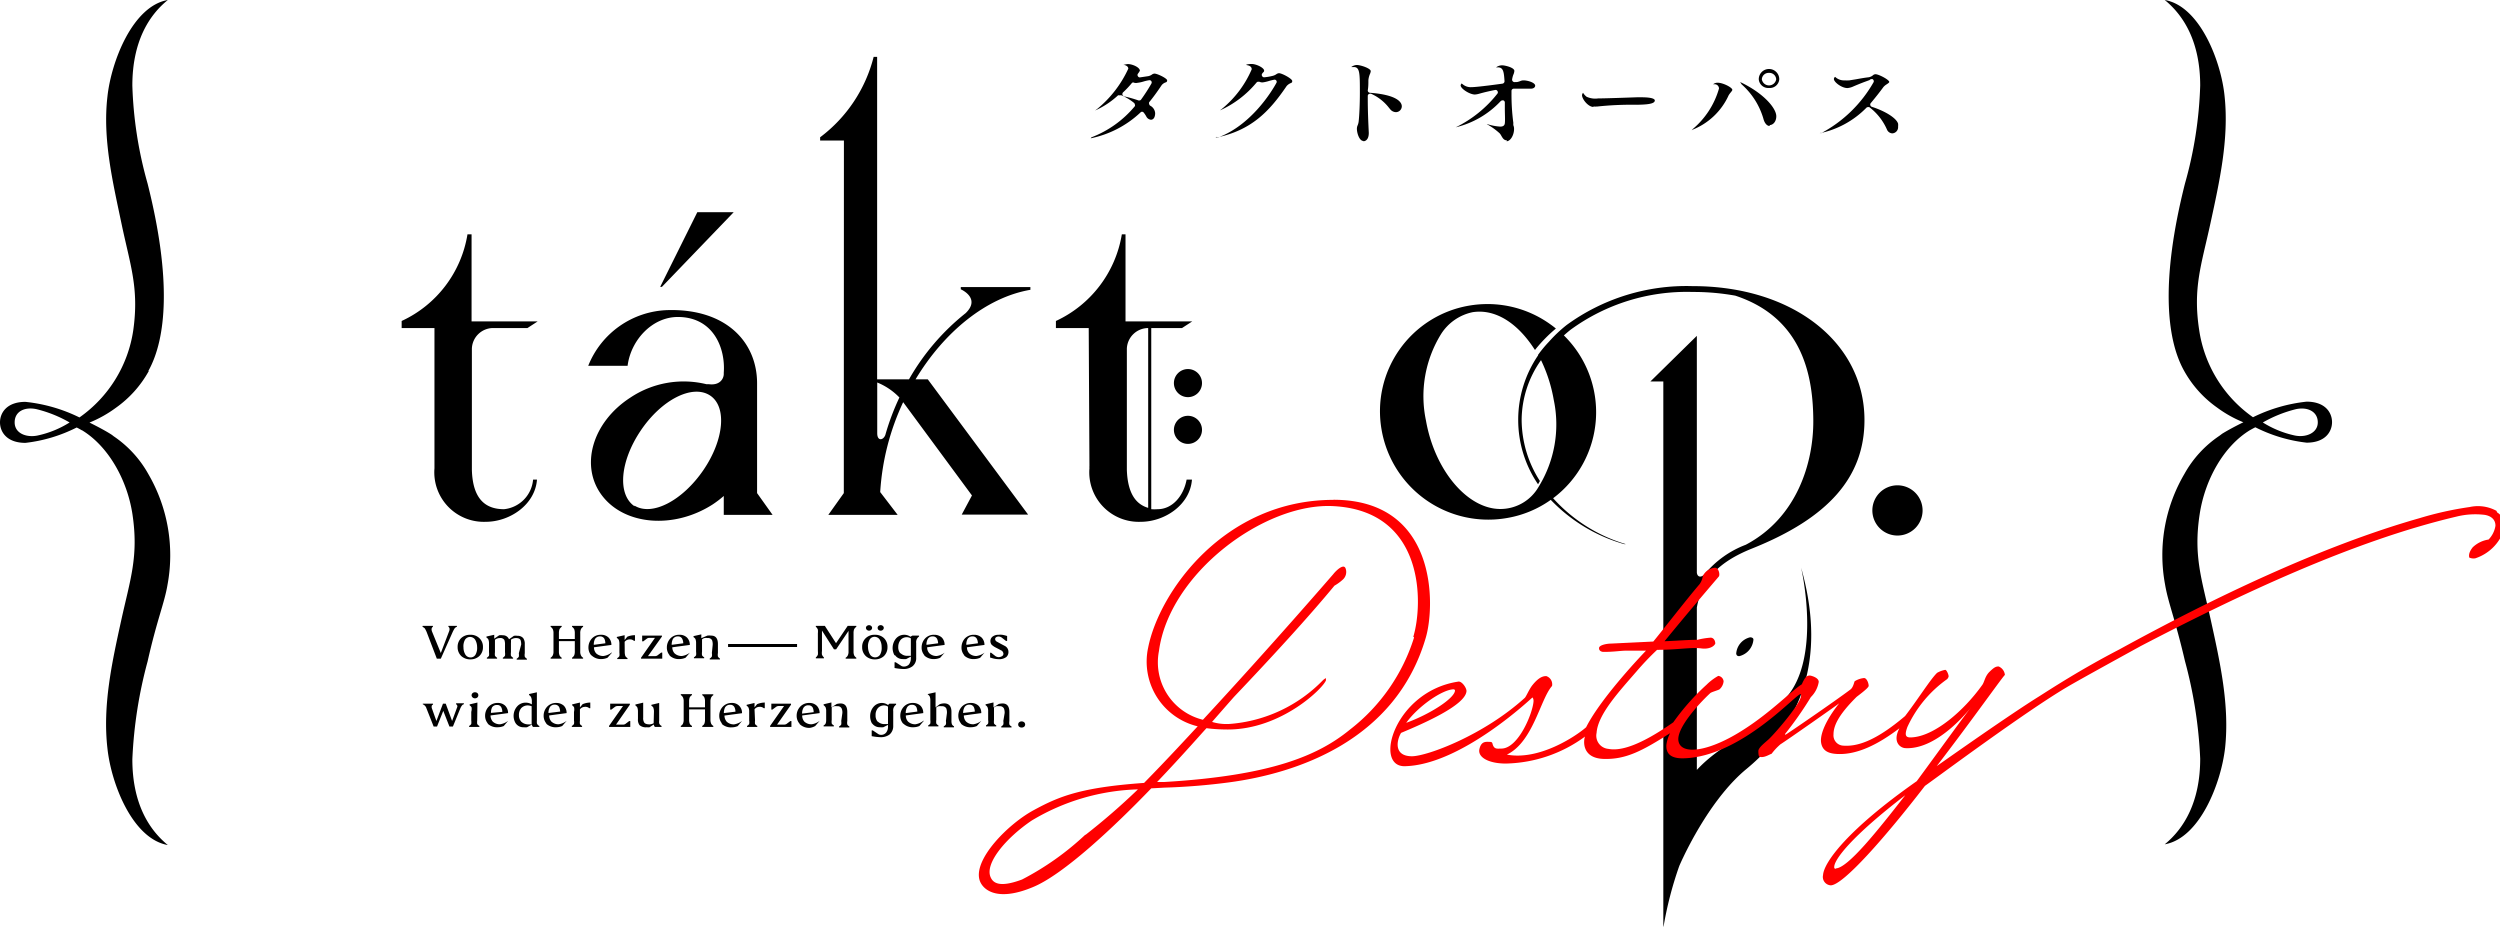 <?xml version="1.0" encoding="UTF-8"?>
<!-- Created with Inkscape (http://www.inkscape.org/) -->
<svg width="64.624mm" height="23.95mm" version="1.1" viewBox="0 0 64.624 23.95" xmlns="http://www.w3.org/2000/svg">
<title>takt op. Destiny logo</title>
 <defs>
  <clipPath id="vlpa">
   <path d="m0 0h244.25v90.52h-244.25z" fill="none"/>
  </clipPath>
 </defs>
 <g transform="translate(-7.113 9.347)">
  <g transform="matrix(.265 0 0 .265 7.113 -9.347)">
   <g clip-path="url(#vlpa)">
    <path d="m216.26 39.75a11.57 11.57 0 0 0 2.57 1.44c-0.92 0.45-1.67 0.87-2.07 1.12l-0.28 0.21a10.77 10.77 0 0 0-3.4 3.71 15.63 15.63 0 0 0-1.89 10.77c0.29 1.76 1 3.42 1.94 7.47a43.57 43.57 0 0 1 1.49 9.53c0 4.23-1.58 6.82-3.46 8.36 3.43-0.6 5.51-6 5.89-9.43 0.44-4.15-0.49-8.31-1.38-12.37s-1.73-6.29-1.1-10.41c0.51-3.36 2.34-6.64 4.92-8.2 0.17-0.09 0.34-0.19 0.51-0.27a14.75 14.75 0 0 0 5 1.5c1.83 0 2.48-1.08 2.48-2s-0.65-2-2.48-2a15.5 15.5 0 0 0-5.23 1.52 12.63 12.63 0 0 1-5.25-8.51c-0.63-4.12 0.22-6.35 1.1-10.41s1.82-8.23 1.38-12.38c-0.33-3.4-2.41-8.81-5.84-9.4 1.88 1.53 3.46 4.12 3.46 8.35a39.28 39.28 0 0 1-1.49 9.57c-2.35 9.32-1.84 15.1-0.08 18.25a10.78 10.78 0 0 0 3.21 3.58m4.47 1.46a12.56 12.56 0 0 1 3.24-1.3c1.15-0.24 2.12 0.25 2.12 1.29s-1.16 1.51-2.25 1.28a9.74 9.74 0 0 1-3.11-1.27m-206.25-5.04c1.75-3.15 2.27-8.93-0.08-18.25a39.28 39.28 0 0 1-1.49-9.57c0-4.23 1.57-6.82 3.46-8.35-3.43 0.59-5.52 6-5.89 9.42-0.48 4.15 0.52 8.32 1.37 12.38s1.73 6.29 1.15 10.41a12.63 12.63 0 0 1-5.25 8.51 15.5 15.5 0 0 0-5.27-1.52c-1.83 0-2.48 1.08-2.48 2s0.65 2 2.48 2a14.75 14.75 0 0 0 5-1.5c0.17 0.08 0.34 0.18 0.5 0.27h0.02c2.57 1.56 4.41 4.84 4.92 8.19 0.62 4.13-0.22 6.36-1.11 10.42s-1.81 8.24-1.33 12.42c0.37 3.48 2.46 8.83 5.89 9.43-1.89-1.54-3.46-4.13-3.46-8.36a43.57 43.57 0 0 1 1.49-9.56c0.91-4.05 1.65-5.71 1.94-7.47a15.74 15.74 0 0 0-1.86-10.78 10.77 10.77 0 0 0-3.4-3.71 2.22 2.22 0 0 0-0.29-0.21c-0.39-0.25-1.15-0.67-2.06-1.12a11.8 11.8 0 0 0 2.57-1.44 10.78 10.78 0 0 0 3.21-3.58m-10.83 6.28c-1.08 0.23-2.25-0.19-2.25-1.28s1-1.53 2.12-1.29a12.27 12.27 0 0 1 3.24 1.3 9.65 9.65 0 0 1-3.11 1.27m78.63 5.62-1.51 2.12h6.76l-1.7-2.22a24.06 24.06 0 0 1 2.24-8.77l6.71 9.1-1 1.87h6.48l-9.79-13.2h-1.19c2.79-4.64 6.92-8 11.2-8.73v-0.27h-6.79v0.22s2 0.86 0.47 2.33a22.42 22.42 0 0 0-5.52 6.45h-3.11v-31.45h-0.34a14.11 14.11 0 0 1-5.22 7.84v0.32h2.32zm5.42-9.32a23.44 23.44 0 0 0-1.37 3.65c-0.2 0.53-0.79 0.63-0.79-0.17v-4.95a6.31 6.31 0 0 1 2.17 1.47m-17.14 9.51v1.93h4.76l-1.51-2.12v-10.71c0-4-3-7.3-8.74-7.14a8.62 8.62 0 0 0-7.73 5.43h3.84c0.31-2.49 2.39-4.76 4.9-4.76 3.44 0 4.66 3 4.48 5.44v0.12c0 0.43-0.35 1.13-1.43 1h-0.25a9.37 9.37 0 0 0-7.44 1.31c-3.72 2.41-4.95 6.7-2.73 9.58s7 3.25 10.76 0.84a10.08 10.08 0 0 0 1.09-0.83m-8.71 1c-1.69-1.16-1.41-4.38 0.61-7.38s5-4.52 6.72-3.45 1.42 4.34-0.61 7.31-5 4.53-6.72 3.46m9.68-28.62h-3.55l-3.62 7.28h0.17zm-23.52 11.3h3.4l1-0.65h-6.45v-8.49h-0.4a11.3 11.3 0 0 1-6.42 8.45v0.69h3.2v13.68a4.83 4.83 0 0 0 5 5.22c2.34 0 4.82-1.66 5-4.12h-0.38a3.17 3.17 0 0 1-2.83 2.89c-1.68 0-3.06-0.84-3.14-3.84v-11.83a2.08 2.08 0 0 1 2.02-2m58.22 13.43a2 2 0 0 0 0 0.25 4.83 4.83 0 0 0 5 5.22c2.35 0 4.82-1.66 5-4.12h-0.52c-0.3 1.62-1.4 2.89-2.83 2.89a4.21 4.21 0 0 1-0.62 0v-17.67h3l1-0.65h-6.51v-8.49h-0.36a11.34 11.34 0 0 1-6.43 8.45v0.69h3.2zm5.73 4.11c-1.17-0.34-2-1.37-2.08-3.7v-11.84a2.09 2.09 0 0 1 2.08-2z"/>
    <path d="m114.51 37.39a1.37 1.37 0 1 0 1.37-1.39 1.37 1.37 0 0 0-1.37 1.37m1.37 3.19a1.37 1.37 0 1 0 1.37 1.36 1.37 1.37 0 0 0-1.37-1.36m69.21 6.78a2.45 2.45 0 1 0 2.45 2.45 2.45 2.45 0 0 0-2.45-2.45m-20.01-19.43a19.83 19.83 0 0 0-12.27 3.8 13.53 13.53 0 0 0-1.73 1.64 11.56 11.56 0 0 0-1 1.2l-0.05 0.06v0.06a11.17 11.17 0 0 0 0 12.57l0.18-0.32a11.12 11.12 0 0 1-1.78-6 10.2 10.2 0 0 1 1.89-5.79 14.65 14.65 0 0 1 1.24 3.87 11.59 11.59 0 0 1-1.47 8.48 4.3 4.3 0 0 1-3.74 2.17c-3.22 0-6.4-3.78-7.25-8.61a11.53 11.53 0 0 1 1.48-8.47 4.81 4.81 0 0 1 3.08-2.12 4.62 4.62 0 0 1 0.65-0.05c1.91 0 3.8 1.27 5.32 3.59l0.1 0.15 0.11-0.14a14.52 14.52 0 0 1 1.81-1.85l0.12-0.1-0.12-0.1c-0.2-0.16-0.26-0.2-0.47-0.35a10.49 10.49 0 0 0-6.08-1.94 10.69 10.69 0 0 0-1.78 0.15 10.45 10.45 0 0 0-8.55 12.12 10.56 10.56 0 0 0 12.23 8.6 10.35 10.35 0 0 0 4.27-1.77 16 16 0 0 0 7.17 4.32h0.16a15.49 15.49 0 0 1-7.1-4.48 10.49 10.49 0 0 0 1.05-15.88c0.21-0.19 0.43-0.38 0.66-0.56a19.22 19.22 0 0 1 11.92-3.68 23 23 0 0 1 4.14 0.36c6.72 2.21 7.59 8.09 7.61 12.19s-1.58 9.47-6.59 12.11a9.61 9.61 0 0 0-4 2.86c-0.36 0.38-0.72 0.3-0.77-0.14v-23.1l-4.53 4.45h1.26v53.31a35.43 35.43 0 0 1 1.56-6.06c0.88-2 3.31-6.78 6.55-9.45 6.73-5.56 7.29-12.73 5.33-19.64 0 0 2.07 8.81-1.51 12.73-3.27 3.58-6.16 4.32-8.66 7v-15.84c0.48-2.71 2.12-4.44 5.35-5.74 7.52-3 11-7 11-12.55 0-7.57-7-13.06-16.74-13.06m-58.7-14.5a10.29 10.29 0 0 0 4.27-3.05 0.22 0.22 0 0 0 0-0.17 0.26 0.26 0 0 0-0.09-0.16 5.13 5.13 0 0 0-1.21-0.73 1.05 1.05 0 0 0-0.21 0 0.25 0.25 0 0 0-0.13 0 8.14 8.14 0 0 1-2.24 1.48l0.24-0.18a11 11 0 0 0 3-3.9c0-0.24-0.25-0.32-0.36-0.36a0.27 0.27 0 0 1-0.11 0 1.6 1.6 0 0 1 0.44-0.09c0.43 0 1.16 0.32 1.16 0.65a1.9 1.9 0 0 1-0.19 0.29 0.21 0.21 0 0 0 0 0.25 0.21 0.21 0 0 0 0.19 0.11l0.81-0.12a0.91 0.91 0 0 0 0.37-0.16 0.45 0.45 0 0 1 0.25-0.09c0.27 0 1.23 0.46 1.23 0.66s-0.15 0.18-0.27 0.25a0.86 0.86 0 0 0-0.26 0.21c-0.44 0.66-0.83 1.19-1.22 1.67a0.2 0.2 0 0 0 0 0.18 0.21 0.21 0 0 0 0.1 0.16 0.89 0.89 0 0 1 0.48 0.73c0 0.31-0.11 0.64-0.42 0.64a0.58 0.58 0 0 1-0.45-0.33 2.5 2.5 0 0 0-0.24-0.36 0.22 0.22 0 0 0-0.16-0.09 0.2 0.2 0 0 0-0.15 0.06 10 10 0 0 1-4.91 2.54h0.11m4.12-5.47a0.25 0.25 0 0 0-0.18 0.08 9 9 0 0 1-0.85 0.9 0.24 0.24 0 0 0-0.06 0.23 0.25 0.25 0 0 0 0.17 0.16 12.42 12.42 0 0 1 1.4 0.4h0.07a0.21 0.21 0 0 0 0.18-0.09 17.17 17.17 0 0 0 1-1.55 0.23 0.23 0 0 0 0-0.24 0.22 0.22 0 0 0-0.18-0.1 4 4 0 0 0-0.58 0.13 3.33 3.33 0 0 1-0.6 0.13 0.66 0.66 0 0 1-0.28 0 0.15 0.15 0 0 0-0.09 0m8.18 5.35c3.31-1.19 5.37-4.64 5.74-5.33a0.21 0.21 0 0 0 0-0.24 0.21 0.21 0 0 0-0.18-0.09 5.29 5.29 0 0 0-0.54 0.13 3.76 3.76 0 0 1-0.62 0.14 0.68 0.68 0 0 1-0.32-0.07h-0.1a0.23 0.23 0 0 0-0.17 0.08 9.89 9.89 0 0 1-3.57 2.72l0.23-0.18a10.17 10.17 0 0 0 2.87-3.83c0-0.22-0.16-0.35-0.44-0.4s0.15-0.12 0.43-0.12c0.45 0 1.22 0.37 1.22 0.65a0.18 0.18 0 0 1-0.06 0.14 0.77 0.77 0 0 0-0.13 0.15 0.21 0.21 0 0 0 0 0.25 0.21 0.21 0 0 0 0.19 0.11 4.84 4.84 0 0 0 0.79-0.13 1.08 1.08 0 0 0 0.4-0.17 0.5 0.5 0 0 1 0.26-0.1c0.29 0 1.27 0.53 1.29 0.75s-0.15 0.19-0.27 0.28a1 1 0 0 0-0.28 0.23c-1.73 2.55-3.47 4.28-6.74 5h-0.19l0.14-0.05m14.29 0.4c-0.41 0-0.64-0.78-0.64-1.19a0.81 0.81 0 0 1 0.07-0.33 1.39 1.39 0 0 0 0.1-0.37c0.07-0.61 0.12-1.74 0.12-2.81 0-1.89 0-2.5-0.58-2.51a1.56 1.56 0 0 1-0.26 0 0.94 0.94 0 0 1 0.54-0.2c0.38 0 1.36 0.33 1.36 0.6a0.85 0.85 0 0 1-0.07 0.26 2.05 2.05 0 0 0-0.16 0.62c0 0.31 0 0.66-0.06 1a0.23 0.23 0 0 0 0.21 0.23c2.8 0.21 3.11 1 3.11 1.32a0.58 0.58 0 0 1-0.58 0.57 0.74 0.74 0 0 1-0.55-0.28l-0.11-0.13a4.52 4.52 0 0 0-1.77-1.39h-0.09a0.22 0.22 0 0 0-0.22 0.23v0.3c0 1.1 0.05 2.28 0.1 3.29 0 0.8-0.47 0.82-0.53 0.82m14.01-0.09c-0.28 0-0.4-0.18-0.55-0.44a1.24 1.24 0 0 0-0.16-0.24 6.44 6.44 0 0 0-1.26-0.9h-0.08 0.13a5.28 5.28 0 0 0 1.25 0.24c0.12 0 0.42 0 0.46-0.32s0-0.88 0-1.47v-0.56a0.22 0.22 0 0 0-0.15-0.21h-0.08a0.28 0.28 0 0 0-0.17 0.07 8.84 8.84 0 0 1-4.39 2.56 11.72 11.72 0 0 0 4.07-3.29 0.21 0.21 0 0 0 0-0.25 0.21 0.21 0 0 0-0.19-0.11c-0.52 0.1-1.05 0.22-1.58 0.37a2.1 2.1 0 0 1-0.43 0.08c-0.51 0-1.39-0.57-1.39-0.89 0-0.06 0.07-0.18 0.1-0.18s0 0 0.1 0.07a1.21 1.21 0 0 0 0.88 0.28c0.57 0 3-0.34 3-0.34a0.24 0.24 0 0 0 0.2-0.24c-0.06-0.87-0.1-1.35-0.65-1.35a0.59 0.59 0 0 1-0.17 0 1 1 0 0 1 0.58-0.2c0.26 0 1.2 0.21 1.2 0.55a1.16 1.16 0 0 1-0.11 0.39 2.35 2.35 0 0 0-0.11 0.44 0.23 0.23 0 0 0 0.07 0.19 0.24 0.24 0 0 0 0.16 0.07l0.27-0.01a1.83 1.83 0 0 0 0.27-0.08 0.79 0.79 0 0 1 0.35-0.08c0.38 0 1.13 0.21 1.13 0.52 0 0.14-0.14 0.29-0.42 0.29h-1.67a0.22 0.22 0 0 0-0.22 0.22v0.29a21 21 0 0 0 0.18 2.83 1.32 1.32 0 0 0 0 0.23 0.85 0.85 0 0 1 0.07 0.36c0 0.61-0.36 1.2-0.73 1.2m8.47-3.35c-0.51 0-1.11-0.76-1.11-1.15a0.45 0.45 0 0 1 0.1-0.23 1.36 1.36 0 0 0 0.35 0.39 2 2 0 0 0 1.12 0.16c0.75 0 2.9-0.08 3.78-0.11h0.43c1.19 0 1.32 0.21 1.32 0.31 0 0.37-0.92 0.4-1.73 0.42a31.92 31.92 0 0 0-3.88 0.17 2.82 2.82 0 0 1-0.38 0m9.63 2.25a8.06 8.06 0 0 0 2.62-4 0.42 0.42 0 0 0-0.46-0.42h-0.11a0.66 0.66 0 0 1 0.45-0.15c0.52 0 1.42 0.47 1.42 0.69 0 0.07-0.07 0.15-0.15 0.25a2.16 2.16 0 0 0-0.21 0.29 6.49 6.49 0 0 1-3.62 3.39h0.07m7.56-0.4c-0.3 0-0.5-0.32-0.59-0.61a7.14 7.14 0 0 0-2.15-3.45l-0.15-0.23 0.25 0.12c2.13 1.07 3.28 2.46 3.28 3.22 0 0.54-0.33 0.86-0.65 0.86m-0.06-3.62a0.92 0.92 0 0 1-1-0.85 1 1 0 0 1 2 0 0.92 0.92 0 0 1-1 0.85m0-1.47a0.66 0.66 0 0 0-0.7 0.63 0.71 0.71 0 0 0 1.4 0 0.66 0.66 0 0 0-0.7-0.63m5.07 5.89a12.78 12.78 0 0 0 5.14-5 0.24 0.24 0 0 0-0.11-0.28 0.2 0.2 0 0 0-0.11 0 0.23 0.23 0 0 0-0.18 0.09l-0.3 0.11c-0.25 0.09-0.65 0.24-1.28 0.51a1.65 1.65 0 0 1-0.58 0.16c-0.58 0-1.32-0.59-1.32-0.88a0.24 0.24 0 0 1 0.12-0.21l0.11 0.09a1.23 1.23 0 0 0 0.8 0.25 4.07 4.07 0 0 0 0.47 0l0.62-0.1c0.39-0.07 0.82-0.15 1.25-0.2a0.86 0.86 0 0 0 0.43-0.19 0.38 0.38 0 0 1 0.26-0.11c0.31 0 1.32 0.53 1.34 0.75 0 0.07-0.14 0.16-0.26 0.24a1.3 1.3 0 0 0-0.31 0.26c-0.35 0.48-0.76 1-1.23 1.56a0.23 0.23 0 0 0-0.05 0.21 0.24 0.24 0 0 0 0.15 0.16c1.34 0.43 2.4 1.11 2.56 1.64a1.33 1.33 0 0 1 0 0.3 0.6 0.6 0 0 1-0.57 0.65 0.6 0.6 0 0 1-0.51-0.36 5.5 5.5 0 0 0-1.73-2.2 0.33 0.33 0 0 0-0.13 0 0.2 0.2 0 0 0-0.16 0.07 8.91 8.91 0 0 1-4.55 2.48l0.13-0.05m-136.4 48.1h1v0.09c-0.13 0.08-0.17 0.23-0.09 0.46l0.86 2.1 0.82-2.15c0.08-0.23 0-0.37-0.08-0.41v-0.09h0.83v0.09a0.48 0.48 0 0 0-0.22 0.15 3.69 3.69 0 0 0-0.19 0.35l-1.16 2.61h-0.39l-1-2.62a3.25 3.25 0 0 0-0.17-0.33 0.91 0.91 0 0 0-0.23-0.16zm3.41 2.07a1.17 1.17 0 0 1 0.36-0.89 1.25 1.25 0 0 1 0.88-0.31 1.21 1.21 0 0 1 0.86 0.31 1.14 1.14 0 0 1 0.37 0.89 1.16 1.16 0 0 1-0.37 0.89 1.26 1.26 0 0 1-0.86 0.31 1.29 1.29 0 0 1-0.88-0.32 1.18 1.18 0 0 1-0.36-0.89m1.9 0a1.43 1.43 0 0 0-0.19-0.71 0.61 0.61 0 0 0-0.52-0.27 0.58 0.58 0 0 0-0.49 0.31 1.29 1.29 0 0 0-0.13 0.71 1.34 1.34 0 0 0 0.19 0.71 0.59 0.59 0 0 0 0.51 0.27 0.55 0.55 0 0 0 0.49-0.3 1.34 1.34 0 0 0 0.14-0.72m4.3-0.24a1.35 1.35 0 0 0-0.05-0.4c-0.06-0.16-0.21-0.23-0.46-0.23a0.82 0.82 0 0 0-0.49 0.16 2.22 2.22 0 0 1 0 0.34v0.88a1.25 1.25 0 0 0 0 0.34 0.58 0.58 0 0 0 0.21 0.2v0.09h-1v-0.09a0.58 0.58 0 0 0 0.21-0.2 1.25 1.25 0 0 0 0-0.34v-0.72a1.22 1.22 0 0 0-0.06-0.47 0.44 0.44 0 0 0-0.43-0.19 0.73 0.73 0 0 0-0.49 0.17v1.21a1.25 1.25 0 0 0 0 0.34 0.58 0.58 0 0 0 0.21 0.2v0.09h-1v-0.09a0.58 0.58 0 0 0 0.21-0.2 1.25 1.25 0 0 0 0-0.34v-0.84a1.05 1.05 0 0 0-0.06-0.4 0.49 0.49 0 0 0-0.19-0.19v-0.1l0.76-0.17v0.38l0.48-0.33a1.32 1.32 0 0 1 0.37 0 0.61 0.61 0 0 1 0.59 0.39l0.48-0.34a1.29 1.29 0 0 1 0.35 0 0.7 0.7 0 0 1 0.55 0.22 0.94 0.94 0 0 1 0.16 0.59v0.89a0.94 0.94 0 0 0 0 0.34 0.58 0.58 0 0 0 0.21 0.2v0.09h-1v-0.09a0.68 0.68 0 0 0 0.21-0.2 1.25 1.25 0 0 0 0-0.34zm4.96 1.38v-0.09a0.67 0.67 0 0 0 0.21-0.23 1 1 0 0 0 0.06-0.39v-1h-1.55v1a1 1 0 0 0 0.06 0.39 0.67 0.67 0 0 0 0.21 0.23v0.09h-1.08v-0.09a0.59 0.59 0 0 0 0.21-0.23 0.82 0.82 0 0 0 0.07-0.39v-1.77a0.9 0.9 0 0 0-0.07-0.4 0.67 0.67 0 0 0-0.21-0.23v-0.09h1.08v0.09a0.78 0.78 0 0 0-0.21 0.23 1.09 1.09 0 0 0-0.06 0.4v0.56h1.55v-0.56a1.09 1.09 0 0 0-0.06-0.4 0.78 0.78 0 0 0-0.21-0.23v-0.09h1.08v0.09a0.58 0.58 0 0 0-0.21 0.23 0.9 0.9 0 0 0-0.07 0.4v1.77a0.82 0.82 0 0 0 0.07 0.39 0.52 0.52 0 0 0 0.21 0.23v0.09zm1.89-0.31a1.13 1.13 0 0 1-0.29-0.77 1.28 1.28 0 0 1 0.33-0.88 1.16 1.16 0 0 1 0.9-0.37 1 1 0 0 1 0.74 0.28 1 1 0 0 1 0.27 0.71l-1.7 0.23a0.87 0.87 0 0 0 0.21 0.59 1 1 0 0 0 0.72 0.26 1.66 1.66 0 0 0 0.78-0.33h0.05l-0.44 0.5a1.52 1.52 0 0 1-0.58 0.13 1.33 1.33 0 0 1-1-0.38m1.37-1.16a1.15 1.15 0 0 0-0.08-0.41 0.45 0.45 0 0 0-0.43-0.26 0.55 0.55 0 0 0-0.51 0.27 1.25 1.25 0 0 0-0.11 0.55zm1.89 0.87a1.25 1.25 0 0 0 0.06 0.38 0.68 0.68 0 0 0 0.21 0.2v0.09h-1v-0.09a0.58 0.58 0 0 0 0.21-0.2 1.25 1.25 0 0 0 0-0.34v-0.84a1.05 1.05 0 0 0-0.06-0.4 0.49 0.49 0 0 0-0.19-0.19v-0.1l0.76-0.17v0.47l0.26-0.32a1.93 1.93 0 0 1 0.75-0.15v0.55h-0.1a0.58 0.58 0 0 0-0.43-0.14 0.63 0.63 0 0 0-0.48 0.24zm3.66 0.63h-2.07v-0.09l1.36-1.94h-0.54a0.44 0.44 0 0 0-0.23 0.06l-0.37 0.28h-0.11v-0.56h1.93v0.09l-1.36 1.91h0.69a0.38 0.38 0 0 0 0.22-0.06l0.37-0.28h0.11zm0.74-0.31a1.13 1.13 0 0 1-0.29-0.77 1.28 1.28 0 0 1 0.33-0.88 1.16 1.16 0 0 1 0.9-0.37 1 1 0 0 1 0.74 0.28 1 1 0 0 1 0.27 0.71l-1.71 0.23a0.88 0.88 0 0 0 0.22 0.59 1 1 0 0 0 0.72 0.26 1.7 1.7 0 0 0 0.78-0.33l-0.43 0.5a1.53 1.53 0 0 1-0.59 0.13 1.3 1.3 0 0 1-1-0.38m1.37-1.16a1 1 0 0 0-0.09-0.41 0.43 0.43 0 0 0-0.42-0.26 0.54 0.54 0 0 0-0.51 0.27 1.25 1.25 0 0 0-0.11 0.55zm2.87 0.15a1.17 1.17 0 0 0-0.06-0.45 0.44 0.44 0 0 0-0.44-0.21 1 1 0 0 0-0.3 0 0.58 0.58 0 0 0-0.24 0.13v1.21a1.25 1.25 0 0 0 0 0.34 0.58 0.58 0 0 0 0.21 0.2v0.09h-1v-0.09a0.58 0.58 0 0 0 0.21-0.2 1.25 1.25 0 0 0 0-0.34v-0.84a1.05 1.05 0 0 0-0.06-0.4 0.49 0.49 0 0 0-0.19-0.19v-0.1l0.76-0.17v0.37l0.59-0.25a1.5 1.5 0 0 1 0.37 0c0.44 0 0.66 0.28 0.66 0.82v0.88a0.9 0.9 0 0 0 0 0.34 0.53 0.53 0 0 0 0.2 0.2v0.09h-1v-0.09a0.58 0.58 0 0 0 0.21-0.2 0.94 0.94 0 0 0 0-0.34zm1.5-0.08h6.73v0.29h-6.73zm11.75 0.72v-2l-1.21 1.8h-0.21l-1.17-1.83v2a1.2 1.2 0 0 0 0 0.35 0.75 0.75 0 0 0 0.19 0.27v0.09h-0.79v-0.09a0.67 0.67 0 0 0 0.2-0.27 1.69 1.69 0 0 0 0-0.35v-1.74a1.61 1.61 0 0 0 0-0.35 0.64 0.64 0 0 0-0.2-0.28v-0.09h0.88l1.09 1.69 1.14-1.69h0.84v0.09a0.78 0.78 0 0 0-0.21 0.23 1.09 1.09 0 0 0-0.06 0.4v1.77a1 1 0 0 0 0.06 0.39 0.67 0.67 0 0 0 0.21 0.23v0.09h-1.04v-0.09a0.52 0.52 0 0 0 0.21-0.23 0.82 0.82 0 0 0 0.07-0.39m1.33-0.42a1.14 1.14 0 0 1 0.37-0.89 1.22 1.22 0 0 1 0.87-0.31 1.24 1.24 0 0 1 0.87 0.31 1.17 1.17 0 0 1 0.36 0.89 1.18 1.18 0 0 1-0.36 0.89 1.28 1.28 0 0 1-0.87 0.31 1.27 1.27 0 0 1-0.87-0.31 1.16 1.16 0 0 1-0.37-0.89m0.37-1.87a0.22 0.22 0 0 1 0.09-0.19 0.32 0.32 0 0 1 0.42 0 0.25 0.25 0 0 1 0.09 0.19 0.28 0.28 0 0 1-0.09 0.19 0.32 0.32 0 0 1-0.42 0 0.25 0.25 0 0 1-0.09-0.19m1.53 1.85a1.34 1.34 0 0 0-0.19-0.71 0.59 0.59 0 0 0-0.51-0.27 0.54 0.54 0 0 0-0.49 0.31 1.28 1.28 0 0 0-0.14 0.71 1.5 1.5 0 0 0 0.2 0.71 0.58 0.58 0 0 0 0.51 0.27 0.56 0.56 0 0 0 0.49-0.3 1.35 1.35 0 0 0 0.13-0.72m-0.39-1.85a0.24 0.24 0 0 1 0.08-0.19 0.33 0.33 0 0 1 0.22-0.08 0.32 0.32 0 0 1 0.21 0.08 0.25 0.25 0 0 1 0.09 0.19 0.28 0.28 0 0 1-0.09 0.19 0.32 0.32 0 0 1-0.21 0.08 0.33 0.33 0 0 1-0.22-0.08 0.27 0.27 0 0 1-0.08-0.19m1.65 2.68a1.46 1.46 0 0 1 0.12-1.62 1.06 1.06 0 0 1 1.43-0.2l0.19-0.11h0.65v0.09a0.66 0.66 0 0 0-0.28 0.63v1.44a1 1 0 0 1-0.37 0.84 1.42 1.42 0 0 1-0.86 0.26 5.5 5.5 0 0 1-0.88-0.1v-0.56h0.11l0.54 0.35a0.47 0.47 0 0 0 0.24 0.07 0.68 0.68 0 0 0 0.51-0.2 1 1 0 0 0 0.19-0.63v-0.14l-0.46 0.24a1.69 1.69 0 0 1-0.33 0 0.89 0.89 0 0 1-0.76-0.39m0.54-0.19a0.92 0.92 0 0 0 0.73 0.26h0.28v-1.7a0.79 0.79 0 0 0-1 0.15 1.07 1.07 0 0 0-0.23 0.68 0.91 0.91 0 0 0 0.21 0.64m2.36 0.2a1.13 1.13 0 0 1-0.29-0.77 1.28 1.28 0 0 1 0.33-0.88 1.16 1.16 0 0 1 0.9-0.37 1.07 1.07 0 0 1 0.75 0.28 1 1 0 0 1 0.26 0.71l-1.7 0.23a0.83 0.83 0 0 0 0.22 0.59 1 1 0 0 0 0.71 0.26 1.62 1.62 0 0 0 0.78-0.33l-0.44 0.5a1.48 1.48 0 0 1-0.58 0.13 1.33 1.33 0 0 1-1-0.38m1.38-1.16a1.16 1.16 0 0 0-0.09-0.41 0.45 0.45 0 0 0-0.43-0.26 0.52 0.52 0 0 0-0.5 0.27 1.12 1.12 0 0 0-0.12 0.55zm2.57 1.19a1.13 1.13 0 0 1-0.29-0.77 1.32 1.32 0 0 1 0.32-0.88 1.19 1.19 0 0 1 0.9-0.37 1.05 1.05 0 0 1 0.75 0.28 1 1 0 0 1 0.27 0.71l-1.71 0.23a0.88 0.88 0 0 0 0.22 0.59 1 1 0 0 0 0.71 0.26 1.69 1.69 0 0 0 0.79-0.33l-0.43 0.5a1.53 1.53 0 0 1-0.59 0.13 1.3 1.3 0 0 1-1-0.38m1.37-1.16a1 1 0 0 0-0.09-0.41 0.44 0.44 0 0 0-0.42-0.26 0.54 0.54 0 0 0-0.51 0.27 1.12 1.12 0 0 0-0.11 0.55zm2.29 0.71c-0.11-0.07-0.29-0.16-0.52-0.28a1.74 1.74 0 0 1-0.43-0.29 0.58 0.58 0 0 1-0.12-0.36 0.54 0.54 0 0 1 0.21-0.43 0.9 0.9 0 0 1 0.57-0.18 2 2 0 0 1 0.37 0 3.37 3.37 0 0 1 0.48 0.12v0.48h-0.11l-0.42-0.33a0.59 0.59 0 0 0-0.29-0.1 0.45 0.45 0 0 0-0.24 0.06 0.23 0.23 0 0 0-0.11 0.19 0.3 0.3 0 0 0 0.15 0.24l0.4 0.22 0.38 0.2a0.65 0.65 0 0 1 0.37 0.6 0.64 0.64 0 0 1-0.21 0.49 1.14 1.14 0 0 1-0.74 0.21 2.33 2.33 0 0 1-0.53-0.07l-0.31-0.09v-0.47h0.1l0.42 0.33a0.63 0.63 0 0 0 0.28 0.1 0.65 0.65 0 0 0 0.39-0.11 0.28 0.28 0 0 0 0.11-0.23 0.42 0.42 0 0 0-0.21-0.32m-56.43 5.2h1v0.1c-0.12 0-0.16 0.16-0.12 0.33l0.45 1.26 0.64-1.69h0.27l0.62 1.69 0.49-1.33a0.22 0.22 0 0 0-0.1-0.3v-0.1h0.76v0.1c-0.13 0-0.26 0.17-0.39 0.5l-0.68 1.67h-0.34l-0.6-1.53-0.61 1.53h-0.33l-0.7-1.77a0.61 0.61 0 0 0-0.36-0.4zm5.31 1.64a1.31 1.31 0 0 0 0 0.34 0.5 0.5 0 0 0 0.21 0.19v0.1h-1v-0.1a0.5 0.5 0 0 0 0.21-0.19 1.31 1.31 0 0 0 0-0.34v-0.84a1 1 0 0 0 0.03-0.44 0.58 0.58 0 0 0-0.19-0.2v-0.09l0.76-0.18zm-0.55-2.46a0.3 0.3 0 0 1 0.1-0.21 0.33 0.33 0 0 1 0.24-0.08 0.34 0.34 0 0 1 0.23 0.08 0.29 0.29 0 0 1 0 0.42 0.35 0.35 0 0 1-0.23 0.09 0.34 0.34 0 0 1-0.24-0.09 0.3 0.3 0 0 1-0.1-0.21m1.61 2.78a1.16 1.16 0 0 1-0.29-0.78 1.28 1.28 0 0 1 0.33-0.87 1.17 1.17 0 0 1 0.9-0.38 1 1 0 0 1 0.74 0.28 1 1 0 0 1 0.27 0.71l-1.71 0.23a0.9 0.9 0 0 0 0.22 0.6 1 1 0 0 0 0.72 0.26 1.75 1.75 0 0 0 0.78-0.34l-0.43 0.51a1.52 1.52 0 0 1-0.59 0.12 1.3 1.3 0 0 1-1-0.37m1.45-1.13a1 1 0 0 0-0.09-0.42 0.42 0.42 0 0 0-0.42-0.25 0.54 0.54 0 0 0-0.49 0.23 1.24 1.24 0 0 0-0.11 0.54zm3.62 1.47h-0.62a0.4 0.4 0 0 1-0.12-0.23l-0.47 0.26a1.51 1.51 0 0 1-0.32 0 0.89 0.89 0 0 1-0.82-0.44 1.4 1.4 0 0 1 0.22-1.64 1.1 1.1 0 0 1 0.78-0.32 1.17 1.17 0 0 1 0.61 0.17v-0.36a1 1 0 0 0-0.08-0.35 0.51 0.51 0 0 0-0.19-0.2v-0.1l0.76-0.17v2.75a1.87 1.87 0 0 0 0 0.27 0.42 0.42 0 0 0 0.23 0.26zm-1.78-1.83a1 1 0 0 0-0.22 0.68 0.9 0.9 0 0 0 0.23 0.64 1 1 0 0 0 0.72 0.26h0.29v-1.77a1.18 1.18 0 0 0-0.37-0.08 0.87 0.87 0 0 0-0.65 0.27m2.48 1.52a1.16 1.16 0 0 1-0.29-0.78 1.28 1.28 0 0 1 0.33-0.87 1.17 1.17 0 0 1 0.9-0.38 1.07 1.07 0 0 1 0.75 0.28 1 1 0 0 1 0.26 0.71l-1.7 0.23a0.86 0.86 0 0 0 0.22 0.6 1 1 0 0 0 0.71 0.26 1.66 1.66 0 0 0 0.78-0.34l-0.44 0.51a1.47 1.47 0 0 1-0.58 0.12 1.32 1.32 0 0 1-1-0.37m1.38-1.16a1.17 1.17 0 0 0-0.09-0.42 0.45 0.45 0 0 0-0.43-0.25 0.52 0.52 0 0 0-0.5 0.27 1.11 1.11 0 0 0-0.12 0.54zm1.93 0.87a1.31 1.31 0 0 0 0 0.34 0.57 0.57 0 0 0 0.21 0.19v0.1h-1v-0.1a0.5 0.5 0 0 0 0.21-0.19 1 1 0 0 0 0-0.34v-0.84a1 1 0 0 0 0.01-0.44 0.58 0.58 0 0 0-0.19-0.2v-0.09l0.76-0.18v0.47l0.26-0.31a2 2 0 0 1 0.75-0.16v0.55h-0.1a0.58 0.58 0 0 0-0.43-0.13 0.63 0.63 0 0 0-0.48 0.24zm4.91 0.63h-2.07v-0.1l1.36-1.94h-0.55a0.44 0.44 0 0 0-0.22 0.07l-0.37 0.28h-0.11v-0.58h1.92v0.1l-1.35 1.94h0.69a0.38 0.38 0 0 0 0.22-0.06l0.37-0.28h0.11zm2.31-1.47a1 1 0 0 0-0.06-0.4c0-0.07-0.1-0.13-0.19-0.2v-0.09l0.76-0.18v1.71a1 1 0 0 0 0 0.27 0.42 0.42 0 0 0 0.23 0.26v0.1h-0.65a0.57 0.57 0 0 1-0.11-0.24l-0.41 0.27a1.24 1.24 0 0 1-0.27 0 0.92 0.92 0 0 1-0.71-0.21 0.89 0.89 0 0 1-0.15-0.59v-0.73a1.24 1.24 0 0 0-0.06-0.4 0.7 0.7 0 0 0-0.19-0.2v-0.09l0.76-0.18v1.46a0.8 0.8 0 0 0 0.1 0.48q0.12 0.18 0.54 0.18a1.07 1.07 0 0 0 0.38-0.11zm4.71 1.47v-0.1a0.5 0.5 0 0 0 0.21-0.22 1.07 1.07 0 0 0 0.06-0.39v-1h-1.55v1a1.07 1.07 0 0 0 0.06 0.39 0.52 0.52 0 0 0 0.22 0.22v0.1h-1.09v-0.1a0.5 0.5 0 0 0 0.21-0.22 0.88 0.88 0 0 0 0.07-0.39v-1.78a0.85 0.85 0 0 0-0.07-0.39 0.59 0.59 0 0 0-0.21-0.23v-0.09h1.09v0.09a0.61 0.61 0 0 0-0.22 0.23 1 1 0 0 0-0.06 0.39v0.58h1.55v-0.57a1 1 0 0 0-0.06-0.39 0.59 0.59 0 0 0-0.21-0.23v-0.09h1.08v0.09a0.59 0.59 0 0 0-0.21 0.23 1 1 0 0 0-0.07 0.39v1.77a1 1 0 0 0 0.07 0.39 0.5 0.5 0 0 0 0.21 0.22v0.1zm1.95-0.31a1.16 1.16 0 0 1-0.29-0.78 1.28 1.28 0 0 1 0.33-0.87 1.16 1.16 0 0 1 0.89-0.38 0.95 0.95 0 0 1 1 1l-1.71 0.23a0.9 0.9 0 0 0 0.22 0.6 1 1 0 0 0 0.71 0.26 1.73 1.73 0 0 0 0.79-0.34l-0.43 0.51a1.52 1.52 0 0 1-0.59 0.12 1.3 1.3 0 0 1-1-0.37m1.37-1.16a1 1 0 0 0-0.09-0.42 0.43 0.43 0 0 0-0.42-0.25 0.54 0.54 0 0 0-0.51 0.27 1.24 1.24 0 0 0-0.11 0.54zm1.91 0.86a1.4 1.4 0 0 0 0 0.34 0.54 0.54 0 0 0 0.22 0.19v0.1h-1v-0.1a0.5 0.5 0 0 0 0.21-0.19 1 1 0 0 0 0-0.34v-0.84a1 1 0 0 0-0.06-0.4 0.5 0.5 0 0 0-0.19-0.2v-0.09l0.77-0.18v0.43l0.25-0.31a2 2 0 0 1 0.75-0.16v0.55h-0.1a0.58 0.58 0 0 0-0.43-0.13 0.59 0.59 0 0 0-0.47 0.24zm3.55 0.63h-2.08v-0.1l1.36-1.94h-0.54a0.41 0.41 0 0 0-0.22 0.07l-0.38 0.28h-0.1v-0.58h1.92v0.1l-1.36 1.94h0.69a0.44 0.44 0 0 0 0.23-0.06l0.37-0.28h0.11zm0.8-0.31a1.16 1.16 0 0 1-0.29-0.78 1.28 1.28 0 0 1 0.33-0.87 1.17 1.17 0 0 1 0.9-0.38 1 1 0 0 1 0.74 0.28 1 1 0 0 1 0.27 0.71l-1.7 0.23a0.9 0.9 0 0 0 0.21 0.6 1 1 0 0 0 0.72 0.26 1.71 1.71 0 0 0 0.78-0.34l-0.44 0.51a1.47 1.47 0 0 1-0.52 0.18 1.32 1.32 0 0 1-1-0.37m1.37-1.16a1.16 1.16 0 0 0-0.08-0.42 0.45 0.45 0 0 0-0.43-0.25 0.52 0.52 0 0 0-0.5 0.27 1.11 1.11 0 0 0-0.12 0.54zm2.8 0.08a1 1 0 0 0-0.07-0.44 0.43 0.43 0 0 0-0.44-0.22 1 1 0 0 0-0.29 0 0.75 0.75 0 0 0-0.24 0.12v1.22a1.31 1.31 0 0 0 0 0.34 0.44 0.44 0 0 0 0.21 0.19v0.1h-1v-0.1a0.41 0.41 0 0 0 0.2-0.19 0.94 0.94 0 0 0 0.05-0.34v-0.84a1 1 0 0 0-0.06-0.4 0.7 0.7 0 0 0-0.19-0.2v-0.09l0.76-0.18v0.48l0.52-0.33a1.5 1.5 0 0 1 0.37-0.05c0.44 0 0.66 0.28 0.66 0.83v0.88a0.94 0.94 0 0 0 0 0.34 0.41 0.41 0 0 0 0.2 0.19v0.1h-1v-0.1a0.5 0.5 0 0 0 0.21-0.19 1.31 1.31 0 0 0 0-0.34zm2.9 1.04a1.43 1.43 0 0 1-0.19-0.72 1.39 1.39 0 0 1 0.31-0.9 1.07 1.07 0 0 1 0.85-0.4 1 1 0 0 1 0.58 0.2l0.14-0.13h0.65v0.1a0.65 0.65 0 0 0-0.28 0.63v1.43a1.07 1.07 0 0 1-0.36 0.85 1.4 1.4 0 0 1-0.86 0.26 5.5 5.5 0 0 1-0.88-0.1v-0.56h0.11l0.54 0.36a0.47 0.47 0 0 0 0.24 0.07 0.62 0.62 0 0 0 0.51-0.21 0.91 0.91 0 0 0 0.19-0.63v-0.13l-0.46 0.23a1.66 1.66 0 0 1-0.32 0 0.91 0.91 0 0 1-0.77-0.38m0.54-0.19a0.93 0.93 0 0 0 0.73 0.26h0.28v-1.7a0.71 0.71 0 0 0-0.39-0.12 0.8 0.8 0 0 0-0.6 0.27 1 1 0 0 0-0.22 0.68 0.94 0.94 0 0 0 0.2 0.64m2.5 0.2a1.16 1.16 0 0 1-0.29-0.78 1.28 1.28 0 0 1 0.33-0.87 1.17 1.17 0 0 1 0.9-0.38 1.07 1.07 0 0 1 0.75 0.28 1 1 0 0 1 0.26 0.71l-1.7 0.23a0.86 0.86 0 0 0 0.22 0.6 1 1 0 0 0 0.71 0.26 1.66 1.66 0 0 0 0.78-0.34h0.05l-0.44 0.51a1.47 1.47 0 0 1-0.58 0.12 1.32 1.32 0 0 1-1-0.37m1.38-1.16a1.17 1.17 0 0 0-0.08-0.41 0.45 0.45 0 0 0-0.43-0.25 0.52 0.52 0 0 0-0.5 0.27 1.11 1.11 0 0 0-0.12 0.54zm2.89 0.14a1.15 1.15 0 0 0-0.06-0.44 0.44 0.44 0 0 0-0.44-0.22 1 1 0 0 0-0.3 0 0.75 0.75 0 0 0-0.24 0.12v1.22a1.31 1.31 0 0 0 0 0.34 0.5 0.5 0 0 0 0.21 0.19v0.1h-1v-0.1a0.5 0.5 0 0 0 0.21-0.19 1.31 1.31 0 0 0 0-0.34v-1.9a1 1 0 0 0-0.06-0.39 0.51 0.51 0 0 0-0.19-0.2v-0.04l0.76-0.17v1.47l0.41-0.31a1.46 1.46 0 0 1 0.42-0.08c0.48 0 0.72 0.28 0.72 0.83v0.88a0.94 0.94 0 0 0 0.05 0.34 0.46 0.46 0 0 0 0.2 0.19v0.1h-1v-0.1a0.5 0.5 0 0 0 0.21-0.19 1 1 0 0 0 0-0.34zm1.4 1.05a1.16 1.16 0 0 1-0.29-0.78 1.28 1.28 0 0 1 0.33-0.87 1.17 1.17 0 0 1 0.9-0.38 1.07 1.07 0 0 1 0.75 0.28 1 1 0 0 1 0.26 0.71l-1.7 0.23a0.86 0.86 0 0 0 0.22 0.6 1 1 0 0 0 0.71 0.26 1.66 1.66 0 0 0 0.78-0.34l-0.44 0.51a1.47 1.47 0 0 1-0.58 0.12 1.32 1.32 0 0 1-1-0.37m1.38-1.16a1.17 1.17 0 0 0-0.09-0.42 0.45 0.45 0 0 0-0.43-0.25 0.52 0.52 0 0 0-0.5 0.27 1.11 1.11 0 0 0-0.12 0.54zm2.91 0.14a1.11 1.11 0 0 0-0.07-0.44 0.43 0.43 0 0 0-0.44-0.22 1.11 1.11 0 0 0-0.3 0 0.79 0.79 0 0 0-0.23 0.12v1.22a1.4 1.4 0 0 0 0 0.34 0.54 0.54 0 0 0 0.22 0.19v0.1h-1v-0.1a0.5 0.5 0 0 0 0.21-0.19 1 1 0 0 0 0-0.34v-0.84a1 1 0 0 0-0.06-0.4 0.5 0.5 0 0 0-0.19-0.2v-0.09l0.77-0.18v0.48l0.51-0.33a1.58 1.58 0 0 1 0.38-0.05c0.43 0 0.66 0.28 0.66 0.83v0.88a1 1 0 0 0 0 0.34 0.44 0.44 0 0 0 0.21 0.19v0.1h-1v-0.1a0.53 0.53 0 0 0 0.2-0.19 0.94 0.94 0 0 0 0-0.34zm1.32 1.12a0.28 0.28 0 0 1 0.1-0.22 0.36 0.36 0 0 1 0.24-0.08 0.41 0.41 0 0 1 0.24 0.08 0.32 0.32 0 0 1 0.1 0.22 0.3 0.3 0 0 1-0.1 0.22 0.41 0.41 0 0 1-0.24 0.08 0.36 0.36 0 0 1-0.24-0.08 0.27 0.27 0 0 1-0.1-0.22"/>
    <path class="cls-3" d="m169.68 64a0.31 0.31 0 0 1-0.24-0.06 0.36 0.36 0 0 1-0.08-0.18 1.76 1.76 0 0 1 1.34-1.59 0.4 0.4 0 0 1 0.27 0.07 0.21 0.21 0 0 1 0.07 0.15 1.81 1.81 0 0 1-1.36 1.61"/>
    <path class="cls-3" d="m243.52 49.83a3.77 3.77 0 0 0-2.62-0.37 32.71 32.71 0 0 0-4.9 1.09c-9.64 2.74-20.28 7.87-29.25 12.79-3.85 2-6.66 3.84-7.83 4.58-3 1.87-8.84 6-10 6.81 3.53-4.59 6.67-9.06 6.65-8.88a1 1 0 0 0-0.61-0.84c-0.26 0-0.43 0.07-0.89 0.52s-0.49 1-0.72 1.3c-1.81 2.53-4.54 4.84-6.66 5.08-0.7 0.08-1 0-0.63-1a11.74 11.74 0 0 1 3.87-4.66 0.53 0.53 0 0 0 0.15-0.27c0-0.19-0.2-0.64-0.33-0.64a2.58 2.58 0 0 0-0.79 0.29c-0.63 0.59-1.91 2.64-3.13 4.22-2.95 2.5-4.74 3-6.09 2.88a1 1 0 0 1-0.89-1.08c0-0.79 0.4-1.83 2.24-3.66 0.07-0.07 1.18-0.86 1.19-1.08s-0.17-0.78-0.46-0.77a2.14 2.14 0 0 0-0.9 0.31c-0.06 0.07-0.13 0.59-0.42 0.81-1.58 1.19-6.27 4.4-6.32 4.4s-0.06 0-0.06-0.06a34 34 0 0 0 2.52-3.6 2.68 2.68 0 0 0 0.77-1.48c0-0.42-0.7-0.6-0.83-0.62a0.52 0.52 0 0 0-0.32 0.07c-0.23 0.11-0.5 0.78-0.5 0.78-0.95 0.58-3 2.71-5.6 4.37-3.37 2.2-6.16 2.59-6.43 1.18-0.25-1.23 2-3.67 3.1-4.69 0.1-0.1 0.82-0.3 0.9-0.37a1.19 1.19 0 0 0 0.4-0.78 0.59 0.59 0 0 0-0.52-0.53 5.25 5.25 0 0 0-1.14 0.86 22.79 22.79 0 0 0-3.25 3.67c-3.23 2.26-5.13 2.82-6.33 2.59a1.29 1.29 0 0 1-1.15-1.56c0.12-1.81 2.22-4.06 3.9-6a27.08 27.08 0 0 1 2-2.1c2 0 3.34-0.27 4.31-0.14 0.73 0.1 1.25-0.17 1.37-0.48 0 0 0-0.52-0.43-0.57a7.18 7.18 0 0 0-1.31 0.21c-0.95 0-1.72 0.08-3.21 0.14 2-2.46 4.42-5.29 5.29-6.31 0.14-0.17 0-0.89-0.4-0.86a1.48 1.48 0 0 0-1.16 0.81 1.73 1.73 0 0 1-0.32 0.8c-1.27 1.48-3.93 4.91-4.51 5.59l-4.14 0.2c-0.32 0-1.13 0.12-1.15 0.43s0.3 0.39 0.46 0.38c1 0 1.47-0.1 2.12-0.12h2s-4.33 4.47-5.84 7.47c-1 0.88-4.59 3.27-7.73 2.67 2.52-1.21 3.24-5.29 4.35-6.63a0.24 0.24 0 0 0 0.07-0.19 0.84 0.84 0 0 0-0.58-0.84c-0.32 0-0.73 0.12-1.33 0.86-0.33 0.4-0.63 1.14-0.76 1.26-4 3.64-9.49 5.68-11 5.7-1.84 0-1.49-1.59-1.07-2.28 2-0.84 6.3-2.68 6.38-4.08 0-0.34-0.48-1-0.81-0.92-6.2 0.94-8.3 8.32-5.2 8.25 5.53-0.12 12.41-6.7 12.44-6.7s0.12 0.15 0.11 0.36c-0.07 1.16-1.47 4.58-3.11 4.62-0.45 0-0.75 0.11-0.9-0.5a0.19 0.19 0 0 0-0.18-0.15c-0.39 0-0.9-0.14-1.09 0.7s1 1.43 2.63 1.41a13.48 13.48 0 0 0 7.67-2.63c-0.16 0.41-0.32 2.12 1.84 2.18s3.75-0.79 6.46-2.51a3.34 3.34 0 0 0-0.36 1.14c-0.05 0.8 0.36 1.35 1.7 1.31 5.66-0.15 11.15-6.52 11.4-6.25 0.41 0.44-2.42 3.74-3.13 4.4-0.38 0.35-1 0.81-1 1.14 0 0.1 0 0.53 0.12 0.56 0.45 0.14 1-0.26 1.17-0.29a5.83 5.83 0 0 1 0.87-0.93c0.47-0.28 5.77-4 5.73-4-1.32 1.65-1.85 3-1.78 3.76 0.1 0.88 0.72 1.16 1.65 1.19 1.9 0.07 3.92-0.93 6-2.51-0.71 1.35 0.09 1.94 0.62 1.94 3.23 0.14 6.38-4 6.38-4-1.16 1.5-3.19 4.34-5.31 7.22-6.75 4.73-9.06 7.92-9.14 9.16a0.82 0.82 0 0 0 0.75 1c1.19 0 5.28-4.63 9.19-9.7 1.22-0.86 9.69-7.17 13.86-9.64 1.21-0.72 6.67-3.71 7.19-4 9.49-4.94 20.6-10.22 30.77-12.62a7.59 7.59 0 0 1 2.76-0.18c0.6 0.09 1.08 0.43 1.07 1.07a2.47 2.47 0 0 1-0.67 1.34 2.84 2.84 0 0 0-1.55 0.76c-0.06 0.09-0.46 0.55-0.33 1a1 1 0 0 0 0.59 0.07 4.41 4.41 0 0 0 2.79-2.75 1.52 1.52 0 0 0-0.67-1.73m-101.8 17.26a0.14 0.14 0 0 1 0.15 0.12c-0.05 0.77-2.47 2.32-4.76 3.15 1.16-1.62 3.52-3.24 4.61-3.27m37.29 17.51c-0.1 0-0.16-0.06-0.15-0.18 0-0.74 1.72-3 6.93-7-2.69 3.45-5.6 7.11-6.78 7.14m-49-35.95c-10.66 0-17 9-18.07 14.4a6.49 6.49 0 0 0 4.83 7.69c-0.87 0.93-2.93 3.18-5.23 5.52-6.2 0.44-8.31 1.32-10.79 2.67s-5.81 4.73-5.27 6.76c0.22 0.86 1.54 2.27 5.2 0.74 3-1.22 8-5.94 11.56-9.64l1.29-0.07a62.11 62.11 0 0 0 6.28-0.51c6.49-0.86 16.26-4 19.21-14.12 0.92-3.12 1.17-13.44-9-13.45m-24.2 32.66a27.46 27.46 0 0 1-6.18 4.38c-2.29 0.86-2.84 0.28-3.06-0.2-0.63-1.35 1.5-3.86 4-5.55a21.23 21.23 0 0 1 10.36-3.04 65.3 65.3 0 0 1-5.13 4.45m32.07-19.28a18.21 18.21 0 0 1-6.26 9c-3.05 2.5-7.62 4.49-18.11 5.11h-0.7c2.54-2.66 4.48-4.9 4.82-5.25 0 0 0.83 0.13 2.08 0.13 5.25 0 9.35-4.08 9.57-4.8v-0.21a1.14 1.14 0 0 0-0.3 0.21 14.17 14.17 0 0 1-9 4.25 4.88 4.88 0 0 1-1.81-0.19s0.87-1 2.14-2.44c3.66-3.85 7.26-7.77 9.8-10.85a4.48 4.48 0 0 0 0.79-0.57 1 1 0 0 0 0.29-1.13c-0.21-0.5-1 0.32-1.19 0.57 0 0-6 6.95-12.72 14.21a5.77 5.77 0 0 1-4.29-6.7c1-7.58 10.3-14.49 17-14.14 9 0.46 8.77 9.59 7.81 12.75" style="fill:#f00"/>
   </g>
  </g>
 </g>
</svg>
